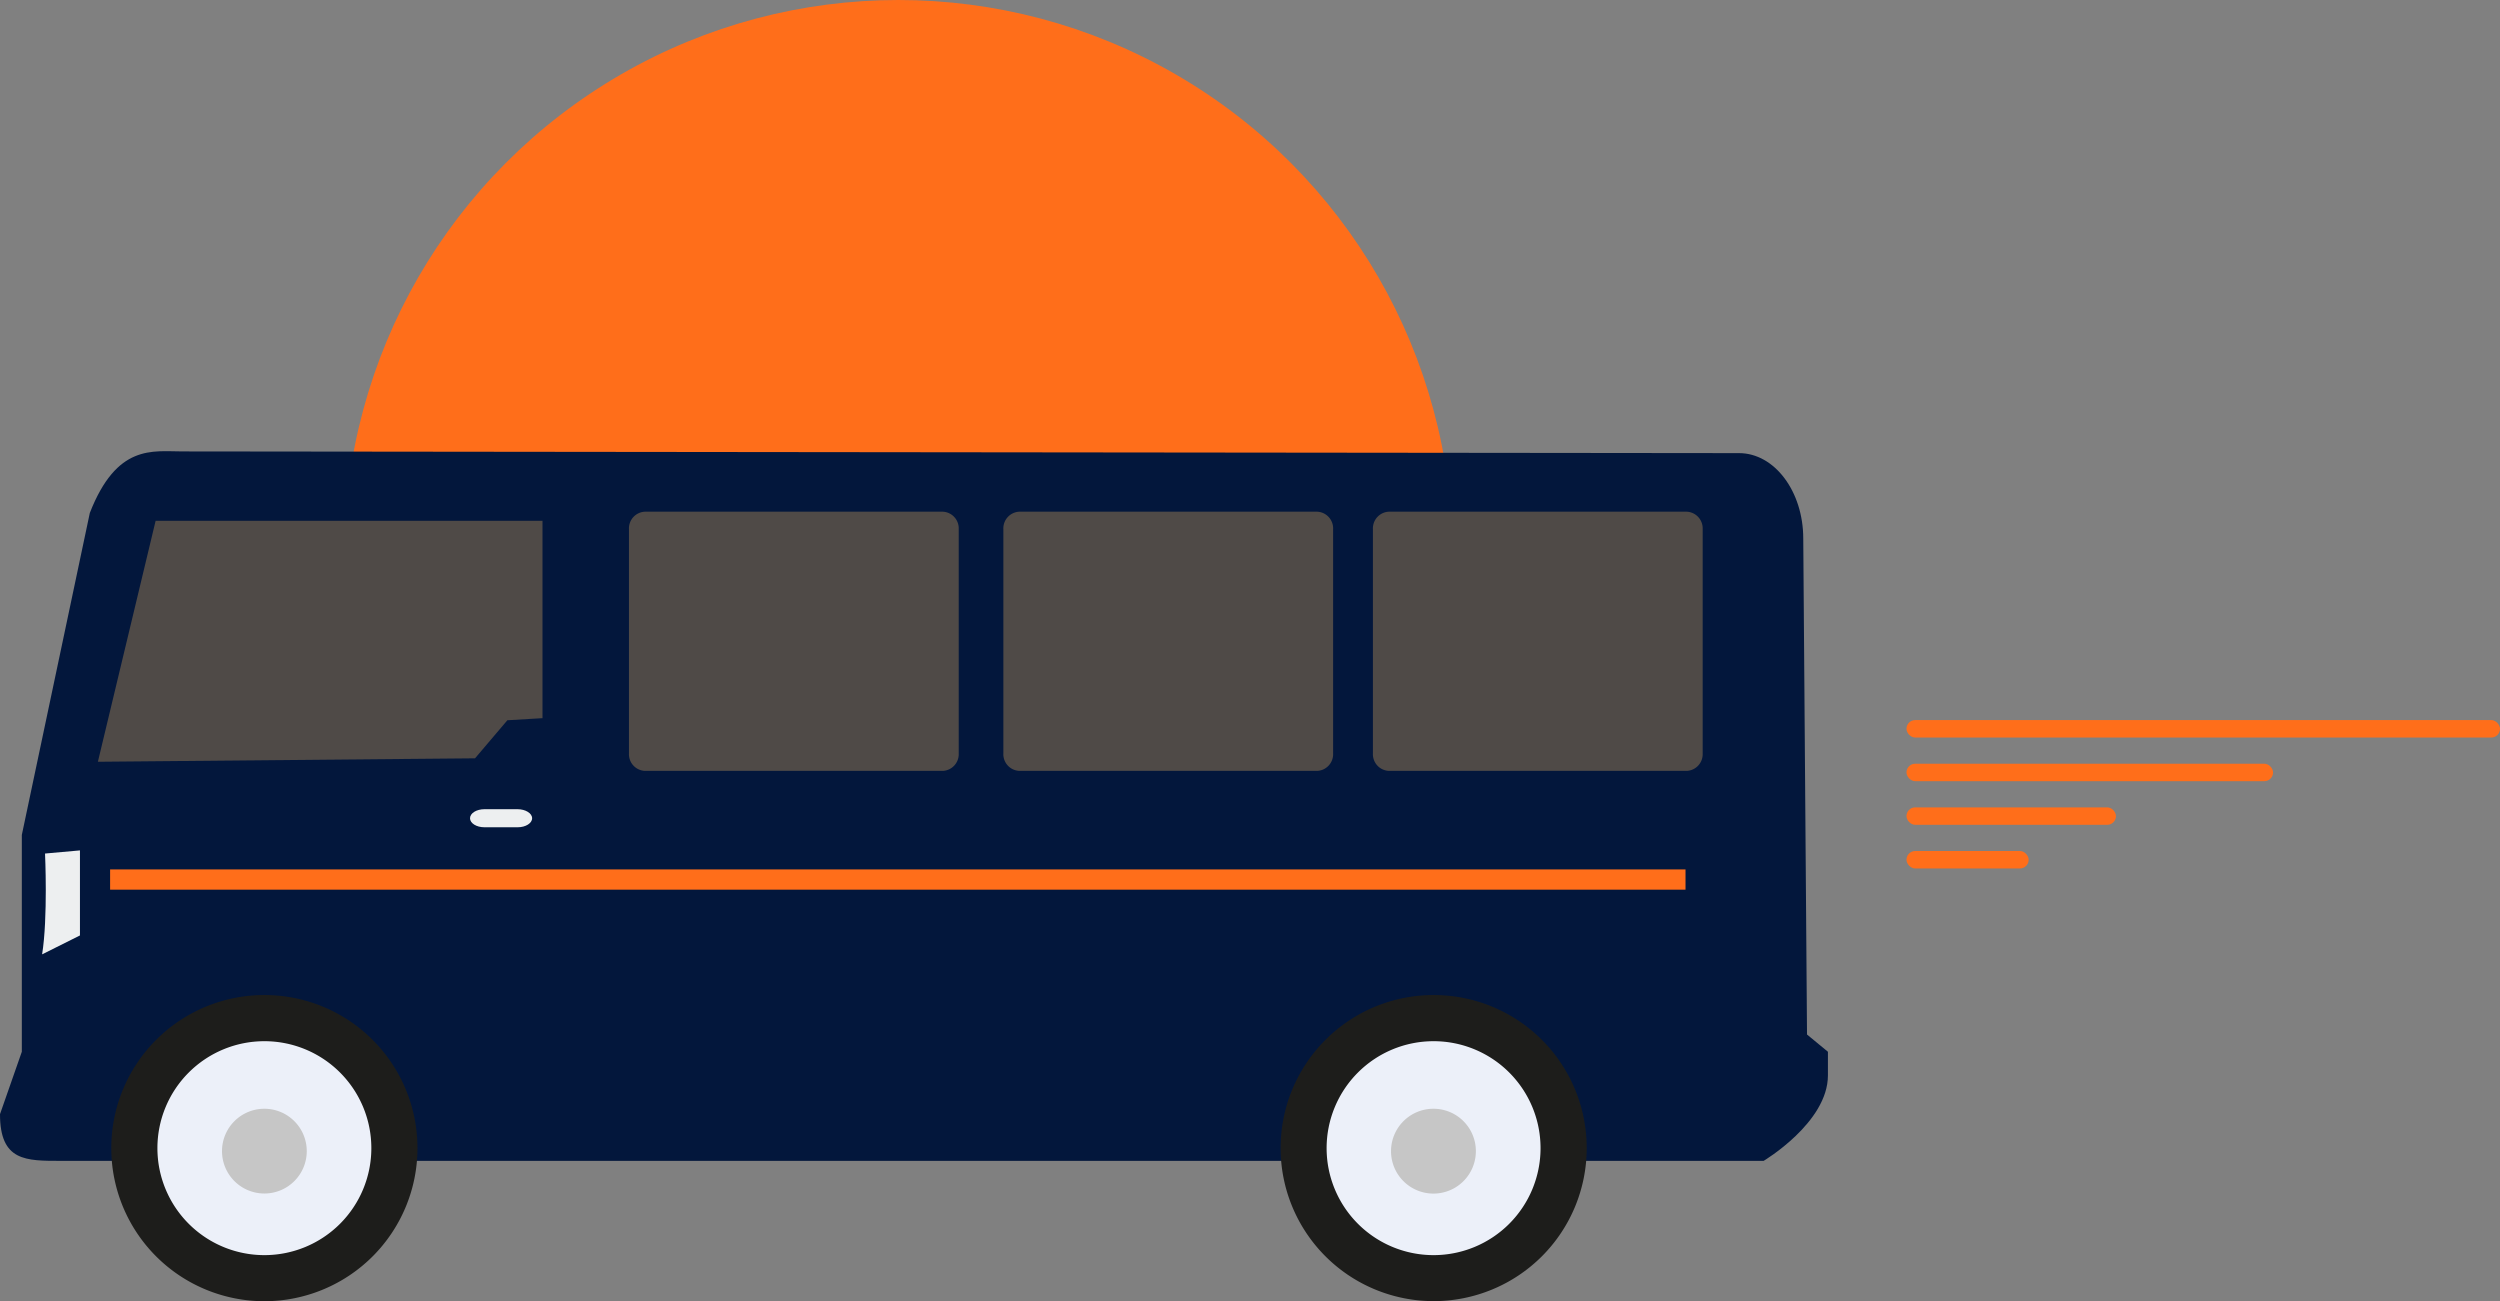 <svg xmlns="http://www.w3.org/2000/svg" viewBox="0 0 572.85 298.16"><rect x="0" y="0" width="572.85" height="298.16" fill="#808080" stroke="none"/><defs><style>.cls-1{fill:#ff6e1a;}.cls-2{fill:#03173c;}.cls-3{fill:#4f4a47;}.cls-4{fill:#edeff0;}.cls-5{fill:#1d1d1b;}.cls-6{fill:#ecf0f9;}.cls-7{fill:#c6c6c6;}</style></defs><title>Van</title><g id="Layer_2" data-name="Layer 2"><g id="Layer_1-2" data-name="Layer 1"><circle class="cls-1" cx="205.85" cy="127" r="127"/><path class="cls-2" d="M414.06,237.05l-.86-113.63c0-10.82-6.59-19.59-14.72-19.59l-356.7-.39c-6.83,0-15-1.75-21.2,14.1L5,191.32V241L0,255.3C0,266.12,5.94,266,14.07,266H404.12s14.73-8.77,14.73-19.58V241Z"/><polygon class="cls-3" points="35.66 119.33 22.43 174.55 108.85 173.76 116.26 165.04 124.31 164.56 124.31 119.33 35.66 119.33"/><path class="cls-4" d="M9.65,218.68l8.67-4.33V194.86l-8,.72S11,210.24,9.65,218.68Z"/><path class="cls-4" d="M118.59,185.42H111c-1.82,0-3.3.92-3.3,2.07s1.48,2.07,3.3,2.07h7.63c1.82,0,3.3-.93,3.3-2.07S120.41,185.42,118.59,185.42Z"/><path class="cls-5" d="M363.58,263.09A35.07,35.07,0,1,1,328.51,228,35.07,35.07,0,0,1,363.58,263.09Z"/><path class="cls-6" d="M353,263.09a24.51,24.51,0,1,1-24.51-24.51A24.5,24.5,0,0,1,353,263.09Z"/><path class="cls-7" d="M338.18,263.77a9.72,9.72,0,1,1-9.71-9.71A9.71,9.71,0,0,1,338.18,263.77Z"/><path class="cls-5" d="M95.66,263.09A35.08,35.08,0,1,1,60.58,228,35.08,35.08,0,0,1,95.66,263.09Z"/><path class="cls-6" d="M85.09,263.09a24.51,24.51,0,1,1-24.51-24.51A24.5,24.5,0,0,1,85.09,263.09Z"/><path class="cls-7" d="M70.29,263.77a9.71,9.71,0,1,1-9.71-9.71A9.71,9.71,0,0,1,70.29,263.77Z"/><path class="cls-3" d="M233.54,176.64h68.31a3.83,3.83,0,0,0,3.62-4V121.25a3.83,3.83,0,0,0-3.62-4H233.54a3.83,3.83,0,0,0-3.63,4v51.38A3.83,3.83,0,0,0,233.54,176.64Z"/><path class="cls-3" d="M147.74,176.64h68.31a3.83,3.83,0,0,0,3.63-4V121.25a3.83,3.83,0,0,0-3.63-4H147.74a3.83,3.83,0,0,0-3.62,4v51.38A3.83,3.83,0,0,0,147.74,176.64Z"/><path class="cls-3" d="M318.21,176.64h68.31a3.83,3.83,0,0,0,3.63-4V121.25a3.83,3.83,0,0,0-3.63-4H318.21a3.83,3.83,0,0,0-3.62,4v51.38A3.83,3.83,0,0,0,318.21,176.64Z"/><rect class="cls-1" x="25.23" y="199.22" width="360.99" height="4.64"/><rect class="cls-1" x="436.85" y="165" width="136" height="4" rx="2"/><rect class="cls-1" x="436.85" y="175" width="84" height="4" rx="2"/><rect class="cls-1" x="436.85" y="185" width="48" height="4" rx="2"/><rect class="cls-1" x="436.85" y="195" width="28" height="4" rx="2"/></g></g></svg>